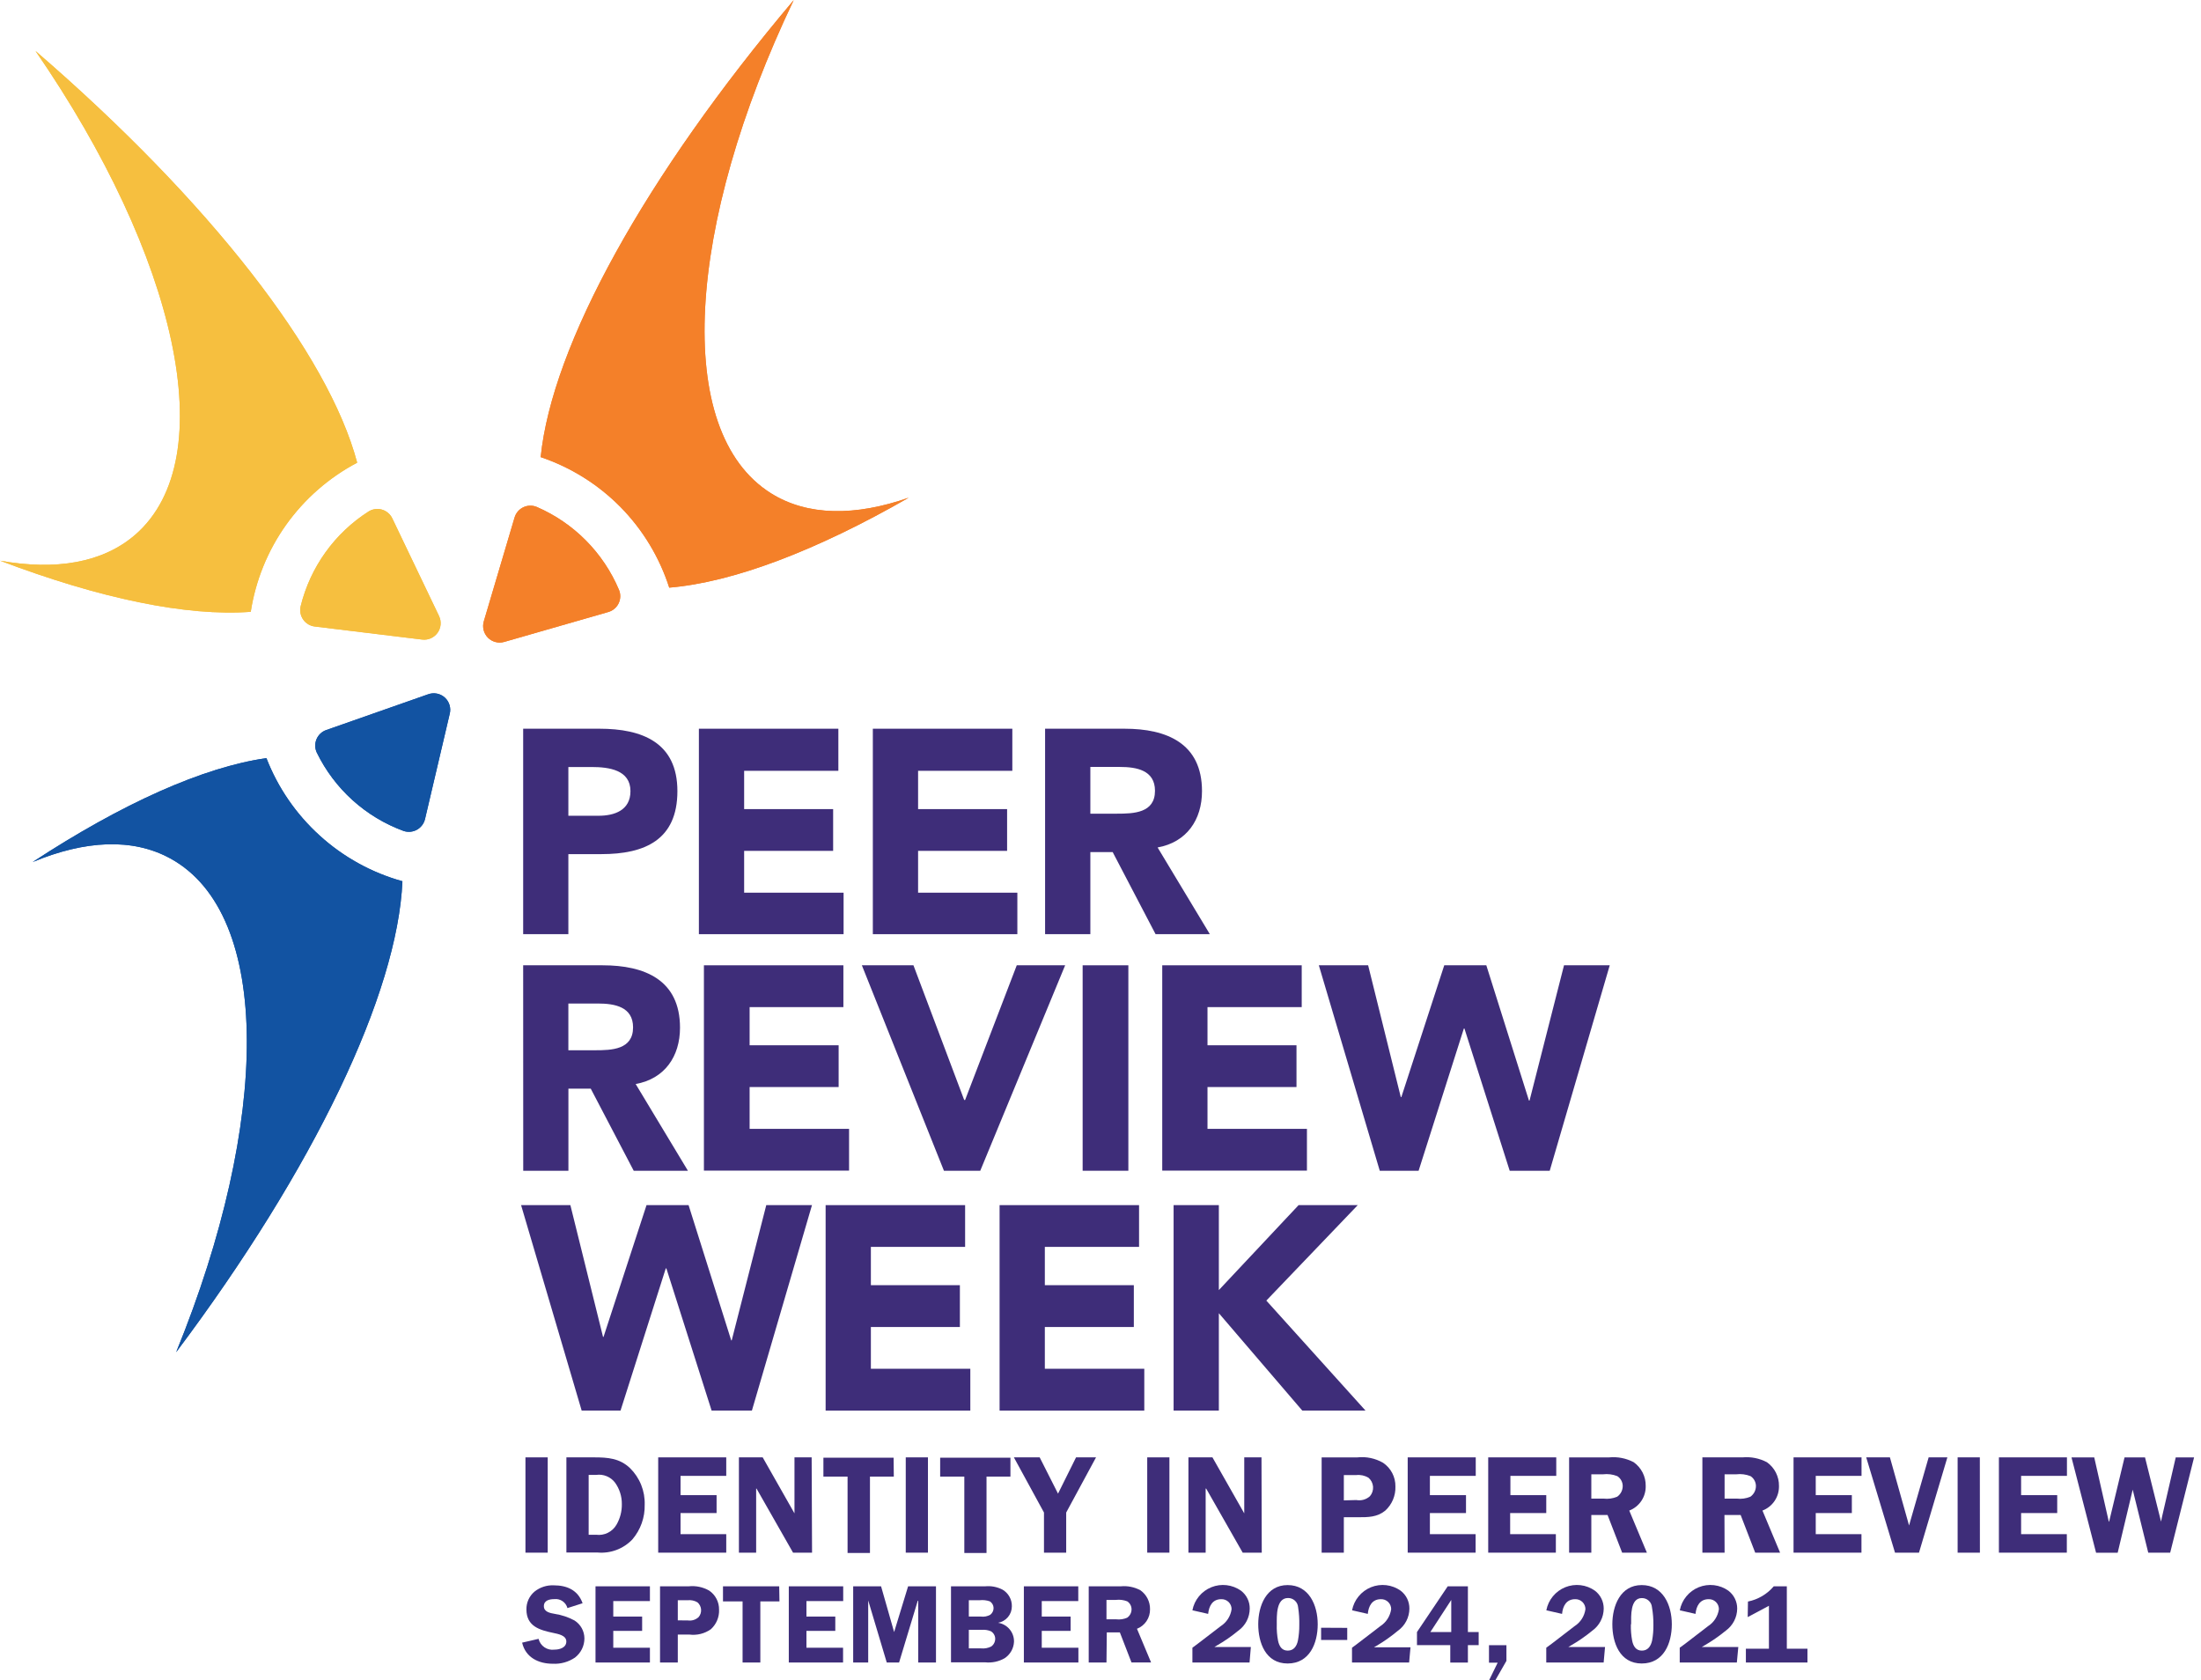 <svg width="131" height="100" viewBox="0 0 131 100" fill="none" xmlns="http://www.w3.org/2000/svg">
<g clip-path="url(#clip0)">
<path d="M31.014 71.719H33.948L35.891 79.559H35.922L38.48 71.719H40.983L43.52 79.765H43.551L45.607 71.719H48.328L44.752 83.946H42.354L39.661 75.483H39.626L36.933 83.946H34.62L31.014 71.719Z" fill="#3E2D79"/>
<path d="M49.14 71.719H57.442V74.204H51.833V76.483H57.131V78.972H51.833V81.457H57.752V83.946H49.14V71.719Z" fill="#3E2D79"/>
<path d="M59.494 71.719H67.795V74.204H62.187V76.483H67.484V78.972H62.187V81.457H68.106V83.946H59.494V71.719Z" fill="#3E2D79"/>
<path d="M69.851 71.719H72.544V76.774L77.29 71.719H80.811L75.37 77.4L81.273 83.946H77.511L72.544 78.151V83.946H69.851V71.719Z" fill="#3E2D79"/>
<path d="M31.138 43.367H35.678C38.212 43.367 40.318 44.18 40.318 47.081C40.318 49.983 38.375 50.83 35.798 50.83H33.828V55.594H31.138V43.367ZM33.828 48.547H35.623C36.575 48.547 37.524 48.221 37.524 47.081C37.524 45.821 36.245 45.646 35.211 45.646H33.828V48.547Z" fill="#3E2D79"/>
<path d="M41.597 43.367H49.898V45.872H44.29V48.151H49.587V50.636H44.29V53.125H50.209V55.594H41.597V43.367Z" fill="#3E2D79"/>
<path d="M51.95 43.367H60.252V45.872H54.643V48.151H59.941V50.636H54.643V53.125H60.551V55.594H51.95V43.367Z" fill="#3E2D79"/>
<path d="M62.202 43.367H66.932C69.435 43.367 71.541 44.23 71.541 47.081C71.541 48.792 70.624 50.123 68.899 50.434L72.008 55.594H68.778L66.225 50.71H64.896V55.594H62.202V43.367ZM64.896 48.423H66.485C67.469 48.423 68.743 48.388 68.743 47.062C68.743 45.833 67.639 45.642 66.656 45.642H64.896V48.423Z" fill="#3E2D79"/>
<path d="M31.138 57.446H35.864C38.367 57.446 40.473 58.309 40.473 61.16C40.473 62.871 39.56 64.201 37.834 64.512L40.944 69.673H37.718L35.161 64.788H33.831V69.673H31.142L31.138 57.446ZM33.828 62.502H35.417C36.4 62.502 37.679 62.47 37.679 61.14C37.679 59.911 36.575 59.721 35.588 59.721H33.828V62.502Z" fill="#3E2D79"/>
<path d="M41.896 57.446H50.197V59.935H44.616V62.206H49.914V64.691H44.616V67.18H50.535V69.665H41.896V57.446Z" fill="#3E2D79"/>
<path d="M51.297 57.446H54.367L57.387 65.461H57.442L60.516 57.446H63.396L58.343 69.673H56.182L51.297 57.446Z" fill="#3E2D79"/>
<path d="M64.437 57.446H67.158V69.673H64.437V57.446Z" fill="#3E2D79"/>
<path d="M69.175 57.446H77.476V59.935H71.868V62.206H77.165V64.691H71.868V67.18H77.787V69.665H69.175V57.446Z" fill="#3E2D79"/>
<path d="M78.495 57.446H81.429L83.372 65.286H83.407L85.96 57.446H88.463L91.001 65.496H91.036L93.088 57.446H95.809L92.237 69.673H89.855L87.161 61.21H87.126L84.433 69.673H82.121L78.495 57.446Z" fill="#3E2D79"/>
<path d="M19.024 49.722C20.431 51.003 22.119 51.935 23.952 52.444C23.661 59.133 18.706 69.517 10.486 80.469C16.09 66.741 16.21 54.412 10.144 51.091C7.893 49.854 5.056 50.006 1.943 51.301C7.268 47.816 12.087 45.654 15.857 45.117C16.54 46.878 17.625 48.454 19.024 49.722Z" fill="#1253A2"/>
<path d="M19.409 43.449L25.483 41.318C25.651 41.257 25.832 41.243 26.007 41.277C26.182 41.312 26.345 41.394 26.477 41.514C26.609 41.634 26.705 41.788 26.756 41.959C26.807 42.13 26.811 42.312 26.766 42.484L25.293 48.758C25.259 48.89 25.199 49.013 25.115 49.121C25.032 49.229 24.927 49.318 24.807 49.383C24.687 49.448 24.555 49.487 24.42 49.499C24.284 49.51 24.147 49.494 24.018 49.45C21.758 48.622 19.906 46.949 18.853 44.783C18.796 44.66 18.765 44.526 18.762 44.39C18.76 44.254 18.785 44.119 18.838 43.993C18.89 43.868 18.968 43.755 19.066 43.661C19.164 43.567 19.281 43.495 19.409 43.449Z" fill="#1253A2"/>
<path d="M19.024 49.722C20.431 51.003 22.119 51.935 23.952 52.444C23.661 59.133 18.706 69.517 10.486 80.469C16.09 66.741 16.21 54.412 10.144 51.091C7.893 49.854 5.056 50.006 1.943 51.301C7.268 47.816 12.087 45.654 15.857 45.117C16.54 46.878 17.625 48.454 19.024 49.722Z" fill="#1253A2"/>
<path d="M19.409 43.449L25.483 41.318C25.651 41.257 25.832 41.243 26.007 41.277C26.182 41.312 26.345 41.394 26.477 41.514C26.609 41.634 26.705 41.788 26.756 41.959C26.807 42.13 26.811 42.312 26.766 42.484L25.293 48.758C25.259 48.89 25.199 49.013 25.115 49.121C25.032 49.229 24.927 49.318 24.807 49.383C24.687 49.448 24.555 49.487 24.42 49.499C24.284 49.51 24.147 49.494 24.018 49.45C21.758 48.622 19.906 46.949 18.853 44.783C18.796 44.66 18.765 44.526 18.762 44.39C18.76 44.254 18.785 44.119 18.838 43.993C18.89 43.868 18.968 43.755 19.066 43.661C19.164 43.567 19.281 43.495 19.409 43.449Z" fill="#1253A2"/>
<path d="M36.944 30.187C35.612 28.833 33.98 27.811 32.18 27.204C32.856 20.542 38.398 10.481 47.24 0.008C40.854 13.386 40.023 25.676 45.887 29.355C48.06 30.716 50.901 30.732 54.084 29.619C48.573 32.781 43.637 34.652 39.832 34.971C39.255 33.173 38.266 31.535 36.944 30.187Z" fill="#F48029"/>
<path d="M36.194 36.425L30.007 38.203C29.838 38.251 29.659 38.253 29.488 38.208C29.318 38.163 29.163 38.074 29.039 37.949C28.915 37.824 28.827 37.667 28.784 37.496C28.741 37.326 28.745 37.146 28.795 36.977L30.625 30.802C30.664 30.669 30.73 30.545 30.819 30.44C30.909 30.334 31.02 30.249 31.144 30.189C31.269 30.129 31.405 30.096 31.543 30.093C31.681 30.089 31.819 30.114 31.947 30.168C34.154 31.121 35.908 32.89 36.843 35.107C36.896 35.235 36.921 35.374 36.916 35.513C36.912 35.651 36.877 35.788 36.816 35.913C36.755 36.037 36.668 36.147 36.56 36.236C36.453 36.324 36.328 36.389 36.194 36.425Z" fill="#F48029"/>
<path d="M36.944 30.187C35.612 28.833 33.98 27.811 32.18 27.204C32.856 20.542 38.398 10.481 47.24 0.008C40.854 13.386 40.023 25.676 45.887 29.355C48.06 30.716 50.901 30.732 54.084 29.619C48.573 32.781 43.637 34.652 39.832 34.971C39.255 33.173 38.266 31.535 36.944 30.187Z" fill="#F48029"/>
<path d="M36.194 36.425L30.007 38.203C29.838 38.251 29.659 38.253 29.488 38.208C29.318 38.163 29.163 38.074 29.039 37.949C28.915 37.824 28.827 37.667 28.784 37.496C28.741 37.326 28.745 37.146 28.795 36.977L30.625 30.802C30.664 30.669 30.73 30.545 30.819 30.44C30.909 30.334 31.02 30.249 31.144 30.189C31.269 30.129 31.405 30.096 31.543 30.093C31.681 30.089 31.819 30.114 31.947 30.168C34.154 31.121 35.908 32.89 36.843 35.107C36.896 35.235 36.921 35.374 36.916 35.513C36.912 35.651 36.877 35.788 36.816 35.913C36.755 36.037 36.668 36.147 36.56 36.236C36.453 36.324 36.328 36.389 36.194 36.425Z" fill="#F48029"/>
<path d="M17.023 31.241C18.126 29.692 19.577 28.422 21.259 27.535C19.545 21.067 12.483 11.978 2.114 3.033C10.521 15.241 13.276 27.255 8.061 31.813C6.117 33.501 3.327 33.959 0.008 33.368C5.95 35.624 11.115 36.694 14.924 36.41C15.213 34.547 15.931 32.777 17.023 31.241Z" fill="#F6BF3F"/>
<path d="M18.736 37.285L25.126 38.062C25.301 38.084 25.478 38.058 25.639 37.987C25.801 37.916 25.94 37.803 26.043 37.66C26.146 37.517 26.208 37.349 26.224 37.174C26.24 36.998 26.208 36.822 26.132 36.662L23.35 30.852C23.291 30.727 23.206 30.615 23.1 30.525C22.995 30.435 22.872 30.368 22.739 30.329C22.607 30.29 22.467 30.279 22.33 30.297C22.192 30.316 22.061 30.363 21.943 30.436C19.917 31.726 18.466 33.749 17.893 36.083C17.861 36.218 17.859 36.358 17.885 36.494C17.911 36.63 17.966 36.759 18.046 36.873C18.125 36.986 18.228 37.082 18.347 37.153C18.466 37.224 18.599 37.269 18.736 37.285Z" fill="#F6BF3F"/>
<path d="M17.023 31.241C18.126 29.692 19.577 28.422 21.259 27.535C19.545 21.067 12.483 11.978 2.114 3.033C10.521 15.241 13.276 27.255 8.061 31.813C6.117 33.501 3.327 33.959 0.008 33.368C5.95 35.624 11.115 36.694 14.924 36.41C15.213 34.547 15.931 32.777 17.023 31.241Z" fill="#F6BF3F"/>
<path d="M18.736 37.285L25.126 38.062C25.301 38.084 25.478 38.058 25.639 37.987C25.801 37.916 25.94 37.803 26.043 37.66C26.146 37.517 26.208 37.349 26.224 37.174C26.24 36.998 26.208 36.822 26.132 36.662L23.35 30.852C23.291 30.727 23.206 30.615 23.1 30.525C22.995 30.435 22.872 30.368 22.739 30.329C22.607 30.29 22.467 30.279 22.33 30.297C22.192 30.316 22.061 30.363 21.943 30.436C19.917 31.726 18.466 33.749 17.893 36.083C17.861 36.218 17.859 36.358 17.885 36.494C17.911 36.63 17.966 36.759 18.046 36.873C18.125 36.986 18.228 37.082 18.347 37.153C18.466 37.224 18.599 37.269 18.736 37.285Z" fill="#F6BF3F"/>
<path d="M32.599 92.401H31.274V86.73H32.599V92.401Z" fill="#3E2D79"/>
<path d="M35.355 86.73C36.175 86.73 36.874 86.781 37.496 87.368C37.785 87.652 38.012 87.992 38.162 88.367C38.313 88.743 38.384 89.146 38.371 89.55C38.389 90.305 38.127 91.041 37.636 91.615C37.373 91.89 37.052 92.103 36.697 92.237C36.341 92.372 35.959 92.425 35.58 92.393H33.711V86.73H35.355ZM35.036 91.335H35.479C35.719 91.367 35.963 91.327 36.179 91.219C36.396 91.112 36.576 90.942 36.696 90.732C36.91 90.36 37.019 89.937 37.011 89.507C37.015 89.048 36.872 88.6 36.602 88.228C36.473 88.06 36.302 87.93 36.106 87.85C35.91 87.77 35.697 87.743 35.487 87.773H35.036V91.335Z" fill="#3E2D79"/>
<path d="M40.505 87.831V88.978H42.65V90.044H40.505V91.3H43.225V92.401H39.175V86.73H43.225V87.831H40.505Z" fill="#3E2D79"/>
<path d="M48.332 92.401H47.201L45.028 88.589H45.005V92.401H43.979V86.73H45.394L47.286 90.063V86.73H48.308L48.332 92.401Z" fill="#3E2D79"/>
<path d="M53.198 87.874H51.779V92.42H50.446V87.874H49.008V86.75H53.186L53.198 87.874Z" fill="#3E2D79"/>
<path d="M55.23 92.401H53.909V86.73H55.23V92.401Z" fill="#3E2D79"/>
<path d="M60.139 87.874H58.716V92.42H57.395V87.874H55.957V86.75H60.139V87.874Z" fill="#3E2D79"/>
<path d="M63.458 90.013V92.401H62.136V90.013L60.345 86.73H61.88L62.972 88.889L64.045 86.73H65.234L63.458 90.013Z" fill="#3E2D79"/>
<path d="M69.602 92.401H68.281V86.73H69.602V92.401Z" fill="#3E2D79"/>
<path d="M75.098 92.401H73.963L71.79 88.589H71.759V92.401H70.733V86.73H72.163L74.056 90.063V86.73H75.082L75.098 92.401Z" fill="#3E2D79"/>
<path d="M79.983 92.401H78.662V86.731H80.791C81.322 86.673 81.857 86.786 82.319 87.053C82.549 87.209 82.737 87.419 82.865 87.666C82.993 87.912 83.058 88.187 83.053 88.465C83.062 88.735 83.012 89.003 82.907 89.252C82.801 89.5 82.643 89.723 82.443 89.904C81.957 90.293 81.436 90.293 80.834 90.293H79.983V92.401ZM80.725 89.27C80.869 89.296 81.017 89.29 81.158 89.25C81.299 89.21 81.429 89.138 81.537 89.041C81.604 88.963 81.655 88.872 81.686 88.775C81.718 88.677 81.73 88.574 81.722 88.472C81.713 88.369 81.685 88.27 81.638 88.178C81.591 88.087 81.526 88.006 81.448 87.94C81.229 87.81 80.974 87.755 80.721 87.784H79.983V89.29L80.725 89.27Z" fill="#3E2D79"/>
<path d="M85.105 87.831V88.978H87.254V90.044H85.105V91.3H87.826V92.401H83.784V86.73H87.834V87.831H85.105Z" fill="#3E2D79"/>
<path d="M89.897 87.831V88.978H92.031V90.044H89.882V91.3H92.602V92.401H88.576V86.73H92.626V87.831H89.897Z" fill="#3E2D79"/>
<path d="M94.713 92.401H93.391V86.731H95.777C96.281 86.683 96.787 86.783 97.235 87.018C97.46 87.178 97.643 87.391 97.768 87.637C97.893 87.884 97.955 88.157 97.95 88.434C97.957 88.749 97.867 89.058 97.692 89.32C97.516 89.582 97.264 89.783 96.971 89.896L98.02 92.401H96.547L95.68 90.161H94.713V92.401ZM94.713 89.184H95.439C95.715 89.218 95.995 89.179 96.251 89.072C96.355 88.999 96.439 88.902 96.496 88.79C96.554 88.677 96.583 88.552 96.582 88.426C96.579 88.311 96.549 88.197 96.493 88.096C96.436 87.995 96.356 87.909 96.259 87.847C95.989 87.74 95.697 87.703 95.408 87.738H94.713V89.184Z" fill="#3E2D79"/>
<path d="M102.645 92.401H101.323V86.73H103.71C104.212 86.684 104.717 86.784 105.163 87.018C105.389 87.178 105.573 87.39 105.698 87.637C105.823 87.884 105.887 88.157 105.882 88.434C105.889 88.749 105.798 89.059 105.622 89.321C105.446 89.582 105.193 89.783 104.899 89.896L105.948 92.401H104.467L103.601 90.161H102.637L102.645 92.401ZM102.645 89.184H103.372C103.646 89.218 103.925 89.179 104.18 89.072C104.283 88.999 104.367 88.902 104.425 88.79C104.482 88.677 104.512 88.552 104.51 88.426C104.508 88.311 104.477 88.197 104.421 88.096C104.365 87.995 104.285 87.909 104.188 87.847C103.917 87.74 103.625 87.703 103.337 87.738H102.645V89.184Z" fill="#3E2D79"/>
<path d="M108.07 87.831V88.978H110.219V90.044H108.07V91.3H110.791V92.401H106.749V86.73H110.795V87.831H108.07Z" fill="#3E2D79"/>
<path d="M114.215 92.401H112.788L111.074 86.73H112.485L113.624 90.783L114.79 86.73H115.905L114.215 92.401Z" fill="#3E2D79"/>
<path d="M117.841 92.401H116.515V86.73H117.837L117.841 92.401Z" fill="#3E2D79"/>
<path d="M120.293 87.831V88.978H122.442V90.044H120.293V91.3H123.014V92.401H118.972V86.73H123.021V87.831H120.293Z" fill="#3E2D79"/>
<path d="M129.166 92.401H127.86L126.935 88.652L126.041 92.405H124.755L123.293 86.734H124.646L125.512 90.553H125.532L126.449 86.734H127.669L128.622 90.553L128.672 90.305L129.496 86.734H130.588L129.166 92.401Z" fill="#3E2D79"/>
<path d="M33.773 95.699C33.729 95.531 33.626 95.386 33.483 95.288C33.34 95.19 33.168 95.147 32.996 95.166C32.712 95.166 32.37 95.236 32.37 95.586C32.37 95.936 32.759 95.998 33.023 96.045C33.431 96.108 33.825 96.239 34.189 96.434C34.371 96.548 34.521 96.706 34.625 96.894C34.729 97.081 34.783 97.292 34.784 97.507C34.783 97.727 34.732 97.943 34.635 98.14C34.538 98.336 34.397 98.508 34.224 98.643C33.837 98.906 33.374 99.036 32.906 99.012C32.055 99.012 31.282 98.643 31.076 97.756L32.055 97.53C32.105 97.736 32.23 97.915 32.404 98.033C32.579 98.152 32.791 98.201 33 98.172C33.303 98.172 33.707 98.059 33.707 97.686C33.707 97.313 33.19 97.235 32.93 97.177C32.125 97.009 31.332 96.788 31.332 95.78C31.328 95.578 31.37 95.376 31.454 95.192C31.538 95.008 31.663 94.844 31.818 94.715C32.141 94.458 32.545 94.327 32.957 94.345C33.734 94.345 34.395 94.621 34.675 95.411L33.773 95.699Z" fill="#3E2D79"/>
<path d="M36.501 95.282V96.204H38.219V97.056H36.501V98.059H38.682V98.938H35.444V94.404H38.682V95.282H36.501Z" fill="#3E2D79"/>
<path d="M40.341 98.938H39.284V94.404H40.986C41.411 94.358 41.84 94.447 42.211 94.66C42.395 94.785 42.544 94.954 42.647 95.152C42.749 95.35 42.801 95.57 42.797 95.792C42.807 96.011 42.768 96.229 42.683 96.43C42.599 96.632 42.47 96.812 42.308 96.959C41.934 97.223 41.474 97.335 41.021 97.274H40.341V98.938ZM40.936 96.434C41.051 96.451 41.169 96.443 41.281 96.408C41.393 96.374 41.495 96.315 41.581 96.235C41.688 96.109 41.74 95.946 41.727 95.781C41.714 95.617 41.636 95.464 41.511 95.356C41.335 95.253 41.131 95.21 40.928 95.232H40.341V96.43L40.936 96.434Z" fill="#3E2D79"/>
<path d="M46.392 95.302H45.254V98.938H44.197V95.302H43.031V94.404H46.377L46.392 95.302Z" fill="#3E2D79"/>
<path d="M47.998 95.282V96.204H49.715V97.056H47.998V98.059H50.178V98.938H46.948V94.404H50.186V95.282H47.998Z" fill="#3E2D79"/>
<path d="M53.512 98.938H52.778L51.674 95.244V98.938H50.78V94.404H52.44L53.217 97.126L54.049 94.404H55.708V98.938H54.651V95.263H54.624L53.512 98.938Z" fill="#3E2D79"/>
<path d="M58.635 94.404C58.991 94.368 59.35 94.437 59.669 94.602C59.841 94.703 59.984 94.848 60.081 95.022C60.179 95.196 60.228 95.394 60.224 95.594C60.225 95.828 60.143 96.054 59.993 96.234C59.843 96.413 59.634 96.533 59.404 96.574C59.672 96.615 59.917 96.753 60.091 96.961C60.266 97.169 60.358 97.434 60.352 97.705C60.343 97.9 60.287 98.09 60.191 98.26C60.094 98.429 59.959 98.574 59.797 98.682C59.444 98.885 59.036 98.971 58.631 98.927H56.602V94.404H58.635ZM57.663 96.204H58.382C58.575 96.23 58.772 96.192 58.942 96.095C59.004 96.047 59.053 95.985 59.087 95.914C59.121 95.843 59.138 95.766 59.136 95.687C59.134 95.609 59.112 95.532 59.073 95.464C59.033 95.396 58.978 95.339 58.911 95.298C58.716 95.231 58.509 95.208 58.304 95.232H57.663V96.204ZM57.663 98.098H58.394C58.601 98.119 58.81 98.08 58.996 97.986C59.071 97.932 59.132 97.862 59.173 97.78C59.214 97.698 59.235 97.607 59.233 97.515C59.231 97.427 59.206 97.34 59.161 97.264C59.116 97.188 59.053 97.124 58.977 97.079C58.807 97.008 58.623 96.978 58.44 96.994H57.663V98.098Z" fill="#3E2D79"/>
<path d="M62.004 95.282V96.204H63.722V97.056H62.004V98.059H64.184V98.938H60.939V94.404H64.177V95.282H62.004Z" fill="#3E2D79"/>
<path d="M65.856 98.938H64.799V94.404H66.707C67.11 94.365 67.515 94.446 67.873 94.637C68.053 94.764 68.2 94.933 68.3 95.129C68.4 95.326 68.451 95.544 68.448 95.765C68.453 96.016 68.382 96.262 68.243 96.47C68.104 96.679 67.904 96.84 67.671 96.931L68.51 98.934H67.344L66.652 97.145H65.875L65.856 98.938ZM65.856 96.368H66.435C66.656 96.394 66.879 96.362 67.084 96.274C67.167 96.217 67.235 96.141 67.281 96.051C67.327 95.961 67.35 95.862 67.348 95.761C67.346 95.669 67.322 95.578 67.278 95.498C67.233 95.417 67.169 95.348 67.092 95.298C66.876 95.214 66.642 95.184 66.412 95.213H65.856V96.368Z" fill="#3E2D79"/>
<path d="M74.371 98.938H70.97V98.059L71.304 97.81L72.653 96.776C72.828 96.664 72.976 96.516 73.088 96.341C73.2 96.167 73.273 95.97 73.302 95.765C73.303 95.684 73.287 95.605 73.256 95.531C73.225 95.457 73.179 95.39 73.121 95.334C73.063 95.279 72.995 95.235 72.919 95.207C72.844 95.179 72.764 95.166 72.684 95.17C72.163 95.17 71.954 95.582 71.907 96.045L70.97 95.831C71.028 95.526 71.162 95.24 71.359 95.001C71.556 94.761 71.81 94.574 72.098 94.458C72.386 94.342 72.698 94.3 73.006 94.336C73.314 94.372 73.608 94.485 73.862 94.664C74.025 94.789 74.158 94.95 74.248 95.135C74.339 95.32 74.385 95.524 74.382 95.73C74.381 95.987 74.319 96.24 74.201 96.469C74.082 96.698 73.912 96.895 73.702 97.044C73.301 97.376 72.872 97.672 72.42 97.931L72.276 98.017H74.449L74.371 98.938Z" fill="#3E2D79"/>
<path d="M74.888 96.663C74.888 95.574 75.362 94.33 76.637 94.33C77.912 94.33 78.428 95.531 78.428 96.663C78.428 97.795 77.946 98.997 76.637 98.997C75.327 98.997 74.888 97.756 74.888 96.663ZM75.992 96.663C75.98 96.993 76.006 97.323 76.069 97.647C76.135 97.958 76.287 98.231 76.644 98.231C77.002 98.231 77.181 97.966 77.251 97.628C77.307 97.326 77.335 97.02 77.332 96.714C77.34 96.359 77.317 96.003 77.262 95.652C77.251 95.5 77.183 95.359 77.071 95.256C76.959 95.153 76.812 95.097 76.66 95.1C75.945 95.1 75.992 96.181 75.992 96.659V96.663Z" fill="#3E2D79"/>
<path d="M80.185 96.877V97.597H78.63V96.869L80.185 96.877Z" fill="#3E2D79"/>
<path d="M83.869 98.938H80.469V98.059L80.803 97.81L82.152 96.776C82.326 96.664 82.474 96.516 82.586 96.341C82.698 96.167 82.771 95.97 82.801 95.765C82.801 95.685 82.786 95.606 82.755 95.532C82.724 95.458 82.678 95.391 82.621 95.336C82.563 95.28 82.495 95.237 82.421 95.208C82.346 95.18 82.266 95.167 82.187 95.17C81.662 95.17 81.452 95.582 81.409 96.045L80.473 95.831C80.531 95.526 80.665 95.24 80.862 95.001C81.059 94.761 81.313 94.574 81.6 94.458C81.888 94.342 82.2 94.3 82.508 94.336C82.817 94.372 83.111 94.485 83.364 94.664C83.528 94.789 83.66 94.95 83.751 95.135C83.841 95.32 83.887 95.524 83.885 95.73C83.884 95.987 83.821 96.24 83.703 96.469C83.585 96.698 83.414 96.895 83.205 97.044C82.805 97.38 82.377 97.682 81.926 97.947L81.778 98.032H83.951L83.869 98.938Z" fill="#3E2D79"/>
<path d="M88.008 97.126V97.904H87.367V98.942H86.318V97.904H84.336V97.126L86.166 94.404H87.367V97.126H88.008ZM86.376 97.126V95.216L85.132 97.126H86.376Z" fill="#3E2D79"/>
<path d="M89.66 98.841L88.992 100.008H88.622L89.139 98.95H88.622V97.908H89.66V98.841Z" fill="#3E2D79"/>
<path d="M95.447 98.938H92.031V98.059L92.369 97.81L93.714 96.776C93.889 96.665 94.037 96.516 94.149 96.342C94.261 96.167 94.334 95.97 94.363 95.765C94.363 95.685 94.348 95.606 94.317 95.532C94.286 95.458 94.24 95.391 94.183 95.336C94.126 95.28 94.058 95.237 93.983 95.208C93.908 95.18 93.829 95.167 93.749 95.17C93.228 95.17 93.014 95.582 92.971 96.045L92.035 95.831C92.093 95.526 92.227 95.24 92.424 95.001C92.621 94.761 92.875 94.574 93.162 94.458C93.45 94.342 93.763 94.3 94.071 94.336C94.379 94.372 94.673 94.485 94.926 94.664C95.091 94.789 95.223 94.95 95.314 95.135C95.406 95.32 95.452 95.524 95.451 95.73C95.449 95.987 95.386 96.24 95.268 96.468C95.15 96.697 94.979 96.894 94.771 97.044C94.369 97.375 93.94 97.671 93.488 97.931L93.341 98.017H95.529L95.447 98.938Z" fill="#3E2D79"/>
<path d="M95.964 96.663C95.964 95.574 96.438 94.33 97.713 94.33C98.987 94.33 99.504 95.531 99.504 96.663C99.504 97.795 99.022 98.997 97.713 98.997C96.403 98.997 95.964 97.756 95.964 96.663ZM97.068 96.663C97.058 96.993 97.084 97.323 97.145 97.647C97.211 97.958 97.363 98.231 97.721 98.231C98.078 98.231 98.257 97.966 98.331 97.628C98.386 97.326 98.412 97.02 98.408 96.714C98.413 96.359 98.384 96.005 98.323 95.656C98.312 95.504 98.244 95.362 98.132 95.26C98.019 95.157 97.873 95.101 97.721 95.104C97.021 95.1 97.083 96.181 97.083 96.659L97.068 96.663Z" fill="#3E2D79"/>
<path d="M103.375 98.938H99.975V98.059L100.313 97.81L101.658 96.776C101.833 96.665 101.981 96.516 102.093 96.342C102.205 96.167 102.278 95.97 102.307 95.765C102.307 95.685 102.292 95.606 102.261 95.532C102.23 95.458 102.184 95.391 102.127 95.336C102.069 95.28 102.001 95.237 101.927 95.208C101.852 95.18 101.772 95.167 101.693 95.17C101.172 95.17 100.958 95.582 100.915 96.045L99.979 95.831C100.037 95.526 100.171 95.24 100.368 95.001C100.565 94.761 100.819 94.574 101.106 94.458C101.394 94.342 101.706 94.3 102.014 94.336C102.323 94.372 102.617 94.485 102.87 94.664C103.034 94.789 103.167 94.95 103.258 95.135C103.349 95.32 103.396 95.524 103.395 95.73C103.393 95.987 103.33 96.24 103.212 96.468C103.093 96.697 102.923 96.894 102.715 97.044C102.312 97.375 101.883 97.671 101.432 97.931L101.284 98.017H103.461L103.375 98.938Z" fill="#3E2D79"/>
<path d="M104.036 95.31C104.635 95.189 105.176 94.87 105.571 94.404H106.349V98.118H107.577V98.938H103.912V98.118H105.284V95.562L104.021 96.235L104.036 95.31Z" fill="#3E2D79"/>
</g>
<defs>
<clipPath id="clip0">
<rect width="130.588" height="100" fill="white"/>
</clipPath>
</defs>
</svg>
